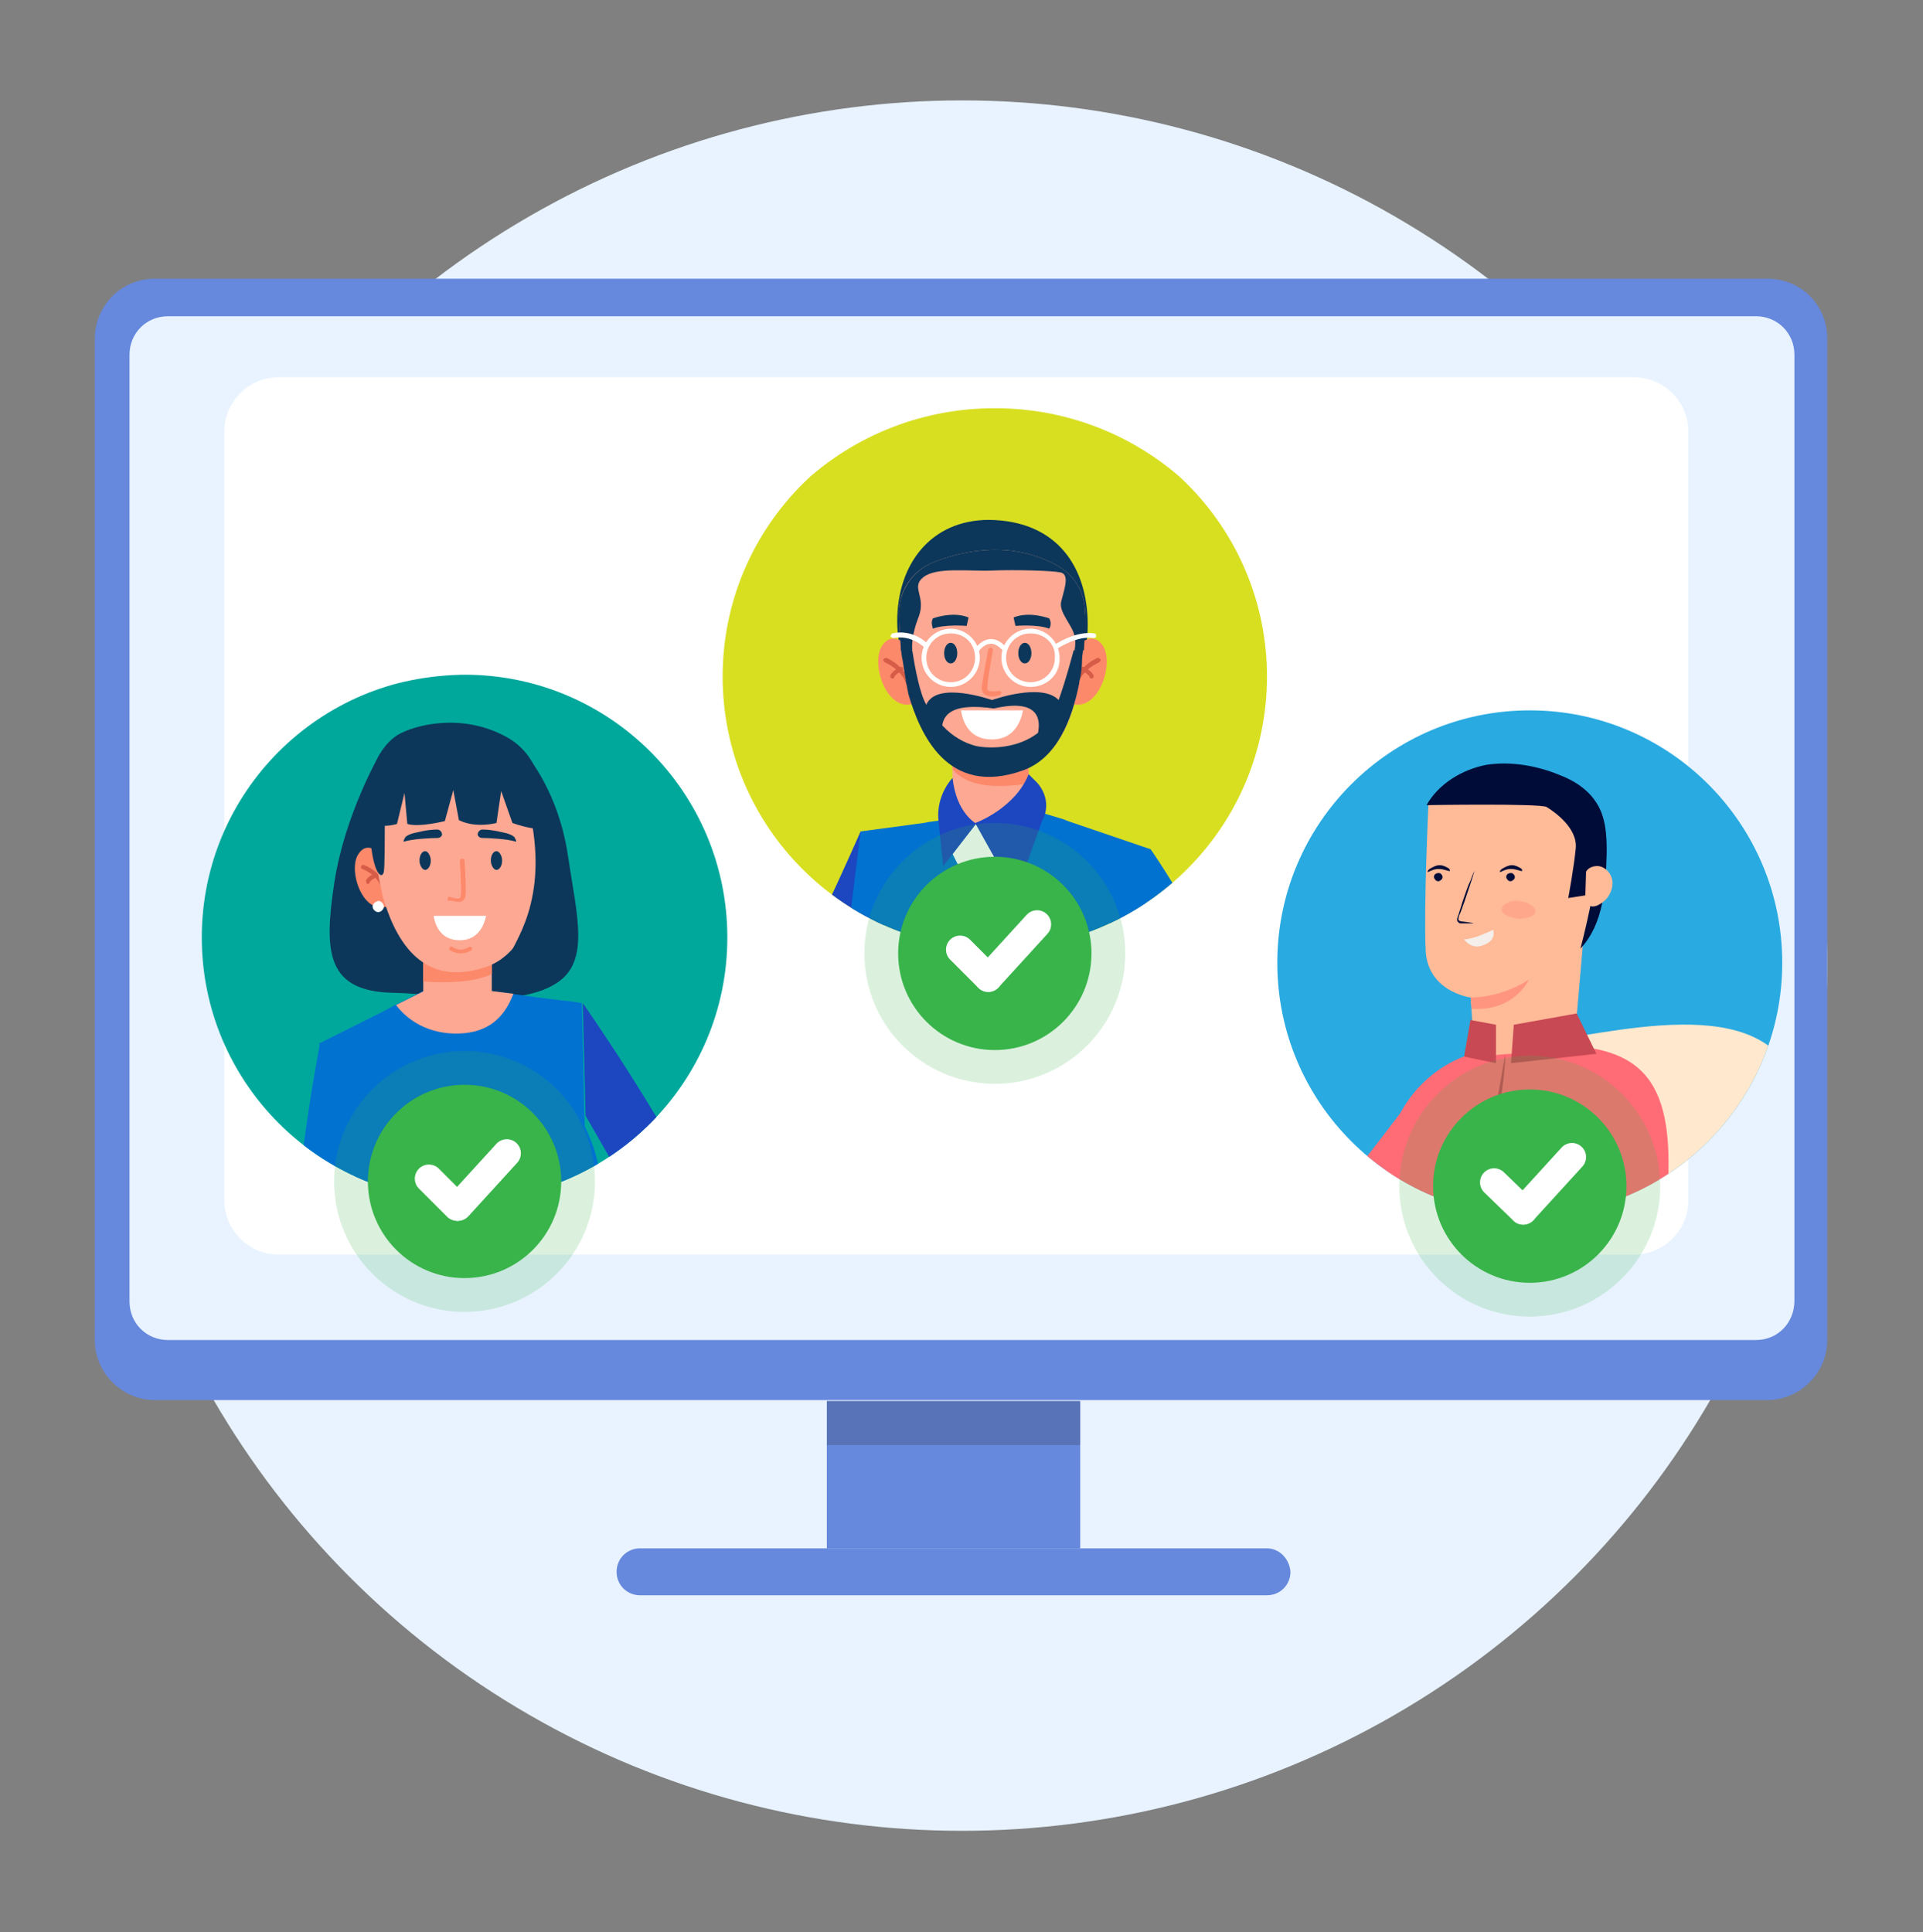 <?xml version="1.0" encoding="utf-8"?>
<!-- Generator: Adobe Illustrator 27.2.0, SVG Export Plug-In . SVG Version: 6.00 Build 0)  -->
<svg version="1.1" id="Layer_1" xmlns="http://www.w3.org/2000/svg" xmlns:xlink="http://www.w3.org/1999/xlink" x="0px" y="0px"
	 viewBox="0 0 204.9 205.9" style="enable-background:new 0 0 204.9 205.9;" xml:space="preserve">
<rect x="0" y="0" width="204.9" height="205.9" fill="#808080" stroke="none"/>
<style type="text/css">
	.st0{fill:#E8F3FF;}
	.st1{fill:#6688DD;}
	.st2{opacity:0.2;fill:#212121;}
	.st3{fill:#FFFFFF;}
	.st4{clip-path:url(#SVGID_00000154410881641032149010000004627865858611486089_);fill:#00A89C;}
	.st5{clip-path:url(#SVGID_00000154410881641032149010000004627865858611486089_);}
	.st6{fill:#1C47C1;}
	.st7{fill:#0C375A;}
	.st8{fill:#0172D0;}
	.st9{fill:#FDA893;}
	.st10{fill:#FD896B;}
	.st11{fill:#D65C48;}
	.st12{fill:#39B44A;}
	.st13{opacity:0.18;fill:#39B44A;}
	.st14{fill:#ACDCEF;stroke:#FFFFFF;stroke-width:3;stroke-linecap:round;stroke-miterlimit:10;}
	.st15{clip-path:url(#SVGID_00000132776257312602301760000011756046249628262041_);fill:#29AAE1;}
	.st16{clip-path:url(#SVGID_00000132776257312602301760000011756046249628262041_);}
	.st17{fill:#D6E5FF;}
	.st18{fill:#FF957E;}
	.st19{fill:#ECF3FF;}
	.st20{fill:#FFE8CE;}
	.st21{fill:#FF6C75;}
	.st22{fill:#FFBA98;}
	.st23{fill:#000C38;}
	.st24{opacity:0.52;}
	.st25{fill:#F4EFEA;}
	.st26{opacity:0.36;fill:#004B61;}
	.st27{fill:#C84954;}
	.st28{clip-path:url(#SVGID_00000008845339243772124400000015496207444052007089_);fill:#D8DF21;}
	.st29{clip-path:url(#SVGID_00000008845339243772124400000015496207444052007089_);}
	.st30{fill:#EDEDED;}
</style>
<g id="Layer_1_00000017499291365978628180000017656498908381962941_">
</g>
<g id="circle">
	<g>
		<g>
			<circle id="SVGID_1_" class="st0" cx="102.5" cy="102.9" r="92.2"/>
		</g>
	</g>
</g>
<g>
	<g>
		<path class="st1" d="M194.7,36.1v106.7c0,3.5-2.9,6.4-6.4,6.4H16.5c-3.5,0-6.4-2.9-6.4-6.4V36.1c0-3.5,2.8-6.4,6.4-6.4h171.8
			C191.9,29.7,194.7,32.5,194.7,36.1z"/>
		<path class="st0" d="M187.1,142.8H17.9c-2.3,0-4.1-1.8-4.1-4.1V37.8c0-2.3,1.8-4.1,4.1-4.1h169.2c2.3,0,4.1,1.8,4.1,4.1v100.8
			C191.2,141,189.4,142.8,187.1,142.8z"/>
		<g>
			<rect x="88.1" y="149.3" class="st1" width="27" height="15.7"/>
			<path class="st1" d="M135,165H68.2c-1.4,0-2.5,1.1-2.5,2.5c0,1.4,1.1,2.5,2.5,2.5H135c1.4,0,2.5-1.1,2.5-2.5
				C137.4,166.1,136.3,165,135,165z"/>
			<rect x="88.1" y="149.3" class="st2" width="27" height="4.7"/>
		</g>
	</g>
	<path class="st3" d="M174.1,133.7H29.7c-3.2,0-5.8-2.6-5.8-5.8V46c0-3.2,2.6-5.8,5.8-5.8h144.4c3.2,0,5.8,2.6,5.8,5.8v81.9
		C179.9,131.1,177.3,133.7,174.1,133.7z"/>
	<g>
		<g>
			<defs>
				<circle id="SVGID_00000049922940982146127140000007378389265716039072_" cx="49.5" cy="99.9" r="28"/>
			</defs>
			<clipPath id="SVGID_00000080164431222006014340000008944269695959662236_">
				<use xlink:href="#SVGID_00000049922940982146127140000007378389265716039072_"  style="overflow:visible;"/>
			</clipPath>
			
				<ellipse style="clip-path:url(#SVGID_00000080164431222006014340000008944269695959662236_);fill:#00A89C;" cx="49.8" cy="101.2" rx="29.8" ry="29.3"/>
			<g style="clip-path:url(#SVGID_00000080164431222006014340000008944269695959662236_);">
				<path class="st6" d="M62.1,106.9c0,0,8.4,12,12.5,20.7c7.2,9.2,7,14.7,13.2,21.3l-3.4,3.1l-12.5-17.1c-0.7-1.1-1.8-2.5-2.5-3.8
					l-7-12.2L62.1,106.9z"/>
				<path class="st7" d="M40.5,80.3c0,0-3.8,6.5-4.9,13.9c-1.1,7.3-0.8,11.5,6.4,11.6c5.6,0.1,15.6,2.3,18.8-2.6
					C64,98.3,40.5,80.3,40.5,80.3z"/>
				<g>
					<g>
						<g>
							<g>
								<path class="st8" d="M62.6,130.4l0.1,17.7c-7,6.1-25.9,2.3-25.9,2.3l3.4-16.1l-6.2-23.1l4.2-2.1l0.8-0.4h0l1.8-0.9l1.3-0.7
									l4.4-2.2l8,1l2.8,0.4l2.5,0.3l1,0.1l1.2,0.2l0.3,13.1c0.9,1.9,1.6,3.9,1.6,5.8c0,1.6-0.5,2.9-1.2,3.9c0,0,0,0,0,0
									c0,0,0,0,0,0c0,0.1-0.1,0.1-0.1,0.2L62.6,130.4L62.6,130.4z"/>
							</g>
						</g>
						<g>
							<path class="st9" d="M54.7,105.9c-0.8,2.1-2.2,3.9-5.2,4.2c-3.2,0.3-5.8-1-7.3-3l4.4-2.2L54.7,105.9z"/>
						</g>
					</g>
					<g>
						<g>
							<path class="st6" d="M62.6,129.8l0,0.6v0c-1.7,0.6-4.7,1.5-8.5,2c-2.1,0.2-4.4,0.3-6.9,0.1c-0.2,0-0.3-0.2-0.3-0.4
								c0-0.2,0.2-0.3,0.4-0.3c7.1,0.6,13.1-1.2,15.4-2.1C62.7,129.7,62.7,129.8,62.6,129.8z"/>
						</g>
					</g>
				</g>
				<g>
					<g>
						<g>
							<path class="st10" d="M56.9,91.4c0,0,1.6-2.1,2.7-0.4c1.2,1.7-0.5,6.8-3.3,5.5L56.9,91.4z"/>
							<g>
								<path class="st11" d="M56.9,95c0.1,0,0.2-0.1,0.2-0.2c0.4-1.6,2.1-2.2,2.1-2.2c0.1,0,0.2-0.2,0.1-0.3c0-0.1-0.2-0.2-0.3-0.1
									c-0.1,0-1.9,0.7-2.4,2.5C56.6,94.8,56.7,94.9,56.9,95C56.9,95,56.9,95,56.9,95z"/>
							</g>
							<g>
								<path class="st11" d="M58.5,94.2c0,0,0.1,0,0.1,0c0.1-0.1,0.1-0.2,0.1-0.3c0,0-0.3-0.5-0.9-0.7c-0.1-0.1-0.3,0-0.3,0.1
									c-0.1,0.1,0,0.3,0.1,0.3c0.5,0.2,0.7,0.5,0.7,0.5C58.4,94.1,58.4,94.2,58.5,94.2z"/>
							</g>
						</g>
						<g>
							<path class="st10" d="M40.9,91.4c0,0-1.6-2.1-2.7-0.4c-1.2,1.7,0.5,6.8,3.3,5.5L40.9,91.4z"/>
							<g>
								<g>
									<path class="st11" d="M40.9,95c-0.1,0-0.2-0.1-0.2-0.2c-0.4-1.6-2.1-2.2-2.1-2.2c-0.1,0-0.2-0.2-0.1-0.3
										c0-0.1,0.2-0.2,0.3-0.1c0.1,0,1.9,0.7,2.4,2.5C41.1,94.8,41.1,94.9,40.9,95C40.9,95,40.9,95,40.9,95z"/>
								</g>
							</g>
							<g>
								<path class="st11" d="M39.2,94.2c0,0-0.1,0-0.1,0C39,94.1,39,93.9,39,93.8c0,0,0.3-0.5,0.9-0.7c0.1-0.1,0.3,0,0.3,0.1
									c0.1,0.1,0,0.3-0.1,0.3c-0.5,0.2-0.7,0.5-0.7,0.5C39.4,94.1,39.3,94.2,39.2,94.2z"/>
							</g>
						</g>
						<path class="st9" d="M52.4,101.2v5.2c0,0-1.8,2.4-3.8,2.2c-2-0.2-3.5-2.7-3.5-2.7V101l2.1-0.1L52.4,101.2z"/>
						<path class="st10" d="M52.4,101.2v2.6c-1.7,0.8-4.2,1-7.3,0.8V101l2.1-0.1L52.4,101.2z"/>
						<path class="st9" d="M39.8,87.9c0.1,2,0.3,4.4,0.7,6.3c0.1,0.5,0.2,0.9,0.3,1.4c1.1,3.7,3.7,10,11.1,7.4
							c3.3-1.2,4.8-4.8,5.5-8.5c0.5-2.5,0.5-5.1,0.5-6.9c0-1.9-1-3.5-2.7-4.5c-4.4-2.5-9-1.6-12-0.4C41,83.6,39.7,85.7,39.8,87.9z"
							/>
						<path class="st7" d="M52.3,91.7c0,0.5,0.3,1,0.6,1c0.3,0,0.6-0.4,0.6-1c0-0.5-0.3-1-0.6-1C52.6,90.7,52.3,91.1,52.3,91.7z"/>
						<path class="st7" d="M44.7,91.7c0,0.5,0.3,1,0.6,1s0.6-0.4,0.6-1c0-0.5-0.3-1-0.6-1S44.7,91.1,44.7,91.7z"/>
						<path class="st7" d="M54,88.8c-0.5-0.1-1.5-0.4-2.6-0.4c-0.3,0-0.5,0.3-0.5,0.5l0,0c0,0.2,0.2,0.4,0.5,0.4
							c0.7,0,2.7,0.1,3.6,0.4c0-0.2-0.1-0.3-0.2-0.5C54.6,89,54.3,88.9,54,88.8z"/>
						<path class="st7" d="M44,88.8c0.5-0.1,1.5-0.4,2.6-0.4c0.3,0,0.5,0.3,0.5,0.5l0,0c0,0.2-0.2,0.4-0.5,0.4
							c-0.7,0-2.7,0.1-3.6,0.4c0-0.2,0.1-0.3,0.2-0.5C43.4,89,43.7,88.9,44,88.8z"/>
						<g>
							<g>
								<g>
									<path class="st10" d="M48.8,96.1c0.2,0,0.4,0,0.5-0.1c0.1-0.1,0.3-0.3,0.3-0.6c0.1-0.9-0.1-3.6-0.1-3.7
										c0-0.1-0.1-0.2-0.3-0.2c-0.1,0-0.2,0.1-0.2,0.3c0,0,0.2,2.8,0.1,3.7c0,0.1-0.1,0.2-0.1,0.2c-0.2,0.1-0.7,0-1-0.1
										c-0.1-0.1-0.3,0-0.3,0.1c0,0.1,0,0.3,0.1,0.3C48,95.9,48.4,96.1,48.8,96.1z"/>
								</g>
							</g>
						</g>
						<path class="st3" d="M51.8,97.6c-0.2,0.9-0.8,2.6-2.8,2.6c-2,0-2.6-1.5-2.8-2.6H51.8z"/>
						<g>
							<path class="st10" d="M49.1,101.6c0.6,0,1.1-0.3,1.1-0.3c0.1-0.1,0.1-0.2,0.1-0.3c-0.1-0.1-0.2-0.1-0.3-0.1l0,0
								c0,0-0.4,0.3-0.9,0.3c-0.5,0-0.9-0.3-0.9-0.3c-0.1-0.1-0.3,0-0.3,0.1c-0.1,0.1,0,0.3,0.1,0.3
								C47.9,101.2,48.4,101.6,49.1,101.6z"/>
						</g>
					</g>
					<path class="st7" d="M38.8,87.5c0.1,0.2,0.3,0.4,0.6,0.4c0,0.5,0,1.2,0.1,1.8c0.3,3.4,1.2,4.1,1.4,3.2c0.1-0.6,0.1-3.8,0.1-4.9
						c0.7,0,1.3-0.2,1.3-0.2l0.8-3.3l0.3,3.3c1.2,0.4,4-0.3,4-0.3l0.9-3.3l0.6,3.2c1.8,0.9,4,0.3,4,0.3l0.5-3.4l1.2,3.4
						c0,0,3.8,1.4,3.9,0c0-0.8-0.6-3.1-1.1-4.8c-0.5-1.9-1.8-3.5-3.5-4.4c-4.8-2.6-9.8-1.2-11.5-0.2C38.7,80.6,38.8,87.5,38.8,87.5z
						"/>
					<path class="st7" d="M56.2,80.6c0,0,3.3,3.8,4.3,10.5c1,6.7,2.5,11.7-1.6,13.9c-4.4,2.4-4.7-1.7-4.6-3c0.1-1.3,4.5-5.8,2-16.1
						C55.5,82.5,56.2,80.6,56.2,80.6z"/>
					<path class="st3" d="M39.7,96.6c0,0.3,0.3,0.6,0.6,0.6c0.3,0,0.6-0.3,0.6-0.6c0-0.3-0.3-0.6-0.6-0.6
						C40,96.1,39.7,96.3,39.7,96.6z"/>
				</g>
				<g>
					<g>
						<g>
							<g>
								<g>
									<path class="st9" d="M51.2,170.7c0.5-0.8-1.4-1.7-2-2.7c-0.6-1-1.9-3.7-1.2-3.9c0.6-0.2,1.4-0.2,1.9-0.3
										c0.5-0.1,1.2-0.7,0.9-1c-0.4-0.3-2.1-0.4-2.9-0.3c-0.3,0.1-0.9,0.4-1.3,0.5c-0.6,0.2-1.2,0.3-1.8,0c-0.2-0.8-0.5-1.6-0.6-2
										c-0.8-0.3-4.2,0.1-4.4,1.9c0.2,1.2,0.6,2.8,0.6,2.8c1.9,5,4,6,4.9,6.4c0.9,0.4,1.5-0.4,1.5-0.4c0.9,0.2,1.3-0.5,1.3-0.5
										c1.4,0.3,1.6-0.6,1.6-0.6S50.7,171.5,51.2,170.7z"/>
									<g>
										<path class="st8" d="M40.9,117.3c-1.5,11.2-2.3,18.6-2.6,20.8c0,0.1,0,0.2,0,0.3c0,0.2-0.1,0.3-0.1,0.3l-1.7,0.6l-0.3,0.1
											c0,0,0,0,0,0l-4,1.3c-0.1-0.2-0.1-0.4-0.2-0.6c-2.1-7.6,2.1-28.9,2.1-28.9C38.5,109.3,40.9,117.3,40.9,117.3z"/>
									</g>
									<g>
										<path class="st8" d="M44.5,161.8c-1.8,1.4-3.4,2-4.9,2.1c-4.2-10-6.9-16.7-7.7-23.8l2.7-0.6l0.9-0.2c0,0,0,0,0,0l2.6-0.6
											c0,0,0,0.1,0.1,0.3c0,0.1,0.1,0.2,0.1,0.4c0.5,1.6,1.9,6.3,3.2,11.2C43,156.7,44.5,161.8,44.5,161.8z"/>
									</g>
								</g>
							</g>
						</g>
					</g>
					<g>
						<path class="st6" d="M38.2,138.7c0,0,0,0.1,0.1,0.3c-0.8,0.1-1.5,0.3-2.1,0.4c0,0,0,0,0,0c-0.6,0.1-1.1,0.3-1.1,0.3
							c0,0-0.1,0-0.1,0c-0.1,0-0.2,0-0.3-0.1c-0.1-0.1-0.1-0.1-0.1-0.2c-0.1-0.2,0.1-0.5,0.3-0.5c0.1,0,1.7-0.4,3.4-0.7
							c0,0.1,0,0.2,0,0.3C38.2,138.6,38.2,138.7,38.2,138.7z"/>
					</g>
				</g>
				<g>
					<path class="st10" d="M86.2,148.5l1.1-0.3c0,0,1.1-2.5,0.4-3.3c-0.3-0.3-0.7-0.3-1-0.2L86.2,148.5z"/>
					<path class="st9" d="M90,152.5c0.9-0.9,1.2-2.3,0.6-3.4c-0.3-0.6-0.8-1.2-1.8-1.5c-2.8-1.1-5.4-1-5.6,0.2
						c-0.1,0.5,1.3,1.4,2.7,1.7c0,0-1.6-0.2-3-0.8c-1.5-0.6-2,1.4-0.2,2.1c1.8,0.8,2.2,0.8,2.2,0.8s-1.7-0.2-2.6-0.7
						c-0.8-0.5-1.5,0.9,0.1,1.8c0.8,0.4,1.7,0.9,1.7,0.9s-1.2-0.4-1.9-0.6c-0.7-0.2-1.5,0.3-0.5,1.2c0.8,0.8,3.2,2.6,4.5,1.7
						C87.1,155.4,88.9,153.6,90,152.5z"/>
				</g>
			</g>
		</g>
		<g>
			<circle class="st12" cx="49.5" cy="125.9" r="10.3"/>
			<circle class="st13" cx="49.5" cy="125.9" r="13.9"/>
			<g>
				<g>
					<line class="st14" x1="45.7" y1="125.6" x2="48.7" y2="128.6"/>
					<line class="st14" x1="48.8" y1="128.6" x2="54" y2="122.9"/>
				</g>
			</g>
		</g>
	</g>
	<g>
		<g>
			<defs>
				<circle id="SVGID_00000043430033011832432720000004523809757369771691_" cx="163" cy="102.6" r="26.9"/>
			</defs>
			<clipPath id="SVGID_00000129175542874341102050000014255694196344680127_">
				<use xlink:href="#SVGID_00000043430033011832432720000004523809757369771691_"  style="overflow:visible;"/>
			</clipPath>
			
				<circle style="clip-path:url(#SVGID_00000129175542874341102050000014255694196344680127_);fill:#29AAE1;" cx="167.4" cy="102.1" r="32"/>
			<g style="clip-path:url(#SVGID_00000129175542874341102050000014255694196344680127_);">
				<path class="st17" d="M204.6,161.4c-0.1-0.4-0.3-1-0.4-1.6c-1.7,4.2-14.6,8.7-18.6,6.5c0.2,0.5,0.3,1,0.5,1.4
					C187.7,172.5,205.9,166.1,204.6,161.4z"/>
				<path class="st18" d="M129.2,162.5l-0.4,4.1c1.2,2.6,4.7,4.9,9.3,5.8c3.1,0.6,6,0.4,8.3-0.4l1.3-8.7c-1.7-1.4-4.3-2.6-7.2-3.2
					C135.5,159.1,131,160.2,129.2,162.5z"/>
				<path class="st19" d="M128.5,163.9c-0.1,0.7-0.1,1.3-0.2,1.8c-0.4,3.9,18.3,7.4,19.2,1.4c0.1-0.5,0.2-1,0.2-1.6
					C144.7,169.4,131.1,167.1,128.5,163.9z"/>
				<path class="st20" d="M135,187c5.2-2.6,26.4-1.2,26.4-1.2s-6-74.1,1.8-74.7c7.7-0.6,25.3-6.2,28.4,5.1
					c3.3,11.8-1.2,74.8-5.6,74.1c-10.1-1.4-41.3,2.2-50.7,0C132.9,189.7,135,187,135,187z"/>
				<g>
					<path class="st21" d="M149.9,117.7c0,0-16.6,22.2-20.4,23.2c-3.8,1-25.6,2.3-25.6,2.3l-1.9,9.4c0,0,27.8,1.5,34-3
						c9.6-7.1,19.8-23.4,19.8-23.4C156,120.7,153.9,118.1,149.9,117.7z"/>
				</g>
				<path class="st21" d="M160.5,111.7c-6.9,0.1-12.5,5.6-12.8,12.5c-0.3,5.7,0.3,13.6-1.3,20.5c-0.8,3.6-5.5,17.9-5.5,17.9l4.7,0.8
					c7.2,1.2,14.6,0.8,21.7-1.1l5.3-1.4c0,0,3.1-15.9,4.8-30.9c1.4-12.5-0.9-17.4-8.5-18.4L160.5,111.7z"/>
				<path class="st22" d="M156.9,112.6c0.2-1.2-0.2-6.3-0.2-6.3s-4.7-0.6-4.8-5.2c-0.2-4.6,0.3-15.3,0.3-15.3l8.6-4l9.2,7.3l0.8,5.1
					l-2.1,6l-1,11.6L156.9,112.6z"/>
				<g>
					<path class="st23" d="M160.7,93.1c-0.2,0.1-0.3,0.4-0.1,0.6c0.1,0.2,0.4,0.3,0.6,0.1c0.2-0.1,0.3-0.4,0.1-0.6
						C161.2,93,160.9,93,160.7,93.1z"/>
					<g>
						<path class="st23" d="M159.8,92.9c0.1,0.1,0.5-0.3,1.2-0.3c0.6,0,1.1,0.3,1.2,0.2c0,0,0-0.2-0.2-0.3c-0.2-0.1-0.5-0.3-0.9-0.3
							c-0.4,0-0.7,0.2-0.9,0.3C159.8,92.7,159.8,92.9,159.8,92.9z"/>
					</g>
				</g>
				<g>
					<path class="st23" d="M153,93.1c-0.2,0.1-0.3,0.4-0.1,0.6c0.1,0.2,0.4,0.3,0.6,0.1c0.2-0.1,0.3-0.4,0.1-0.6
						C153.5,93,153.2,93,153,93.1z"/>
					<g>
						<path class="st23" d="M152.1,92.9c0.1,0.1,0.5-0.3,1.2-0.3c0.6,0,1.1,0.3,1.2,0.2c0,0,0-0.2-0.2-0.3c-0.2-0.1-0.5-0.3-0.9-0.3
							c-0.4,0-0.7,0.2-0.9,0.3C152.1,92.7,152.1,92.9,152.1,92.9z"/>
					</g>
				</g>
				<g>
					<path class="st23" d="M157,98.4c0,0-0.4,0-1.1,0c-0.1,0-0.2,0-0.3,0c-0.1,0-0.2-0.1-0.3-0.2c-0.1-0.2,0-0.5,0.1-0.7
						c0.1-0.4,0.3-0.9,0.4-1.3c0.3-0.9,0.6-1.8,0.9-2.4c0.2-0.6,0.4-1,0.4-1c0,0-0.1,0.4-0.3,1c-0.2,0.6-0.5,1.5-0.8,2.4
						c-0.2,0.5-0.3,0.9-0.5,1.3c-0.1,0.2-0.1,0.4-0.1,0.5c0,0.1,0.2,0.2,0.4,0.2C156.7,98.3,157.1,98.4,157,98.4z"/>
				</g>
				<g class="st24">
					<path class="st18" d="M160,96.9c0,0.5,0.8,0.9,1.8,1c1,0,1.8-0.3,1.8-0.8c0-0.5-0.8-1-1.8-1.1C160.9,95.9,160,96.4,160,96.9z"
						/>
				</g>
				<path class="st25" d="M159.1,99.1c0.7-0.4-1.8,1-3.1,1c0,0,0.8,1.2,2.1,0.6C159.5,100.2,159.1,99.1,159.1,99.1z"/>
				<path class="st18" d="M156.7,106.3c0,0,3.1,0.1,6.2-1.9c0,0-1.5,3.4-6.1,3.1L156.7,106.3z"/>
				<path class="st26" d="M153.1,164.1c0,0,10.3-2.9,16.9-9.1c5.2-4.9,5.2-9.4,5.2-9.4l2.5-18.9L153.1,164.1z"/>
				<path class="st21" d="M167.5,113.2c0,0-2,27.7-4.6,30.5c-2.7,2.9-20.3,15.7-20.3,15.7l3.4,9c0,0,24.2-13.7,27-20.8
					c3.3-8.6,3.9-21.9,4-27.6c0-2.4-1-4.8-2.8-6.3C172.1,112.1,169.9,112,167.5,113.2z"/>
				<g>
					<path class="st27" d="M166.6,121.9c0.1,0,0.1,0.6,0.1,1.8c0,1.2,0,2.8-0.2,4.9c-0.1,2.1-0.4,4.5-1,7.2
						c-0.6,2.7-1.7,5.6-3.4,8.3c-1.8,2.7-4,4.8-6.2,6.5c-2.2,1.7-4.2,3-5.9,4.2c-3.4,2.3-5.3,3.9-5.4,3.8c0,0,0.4-0.5,1.2-1.3
						c0.9-0.8,2.2-1.8,3.8-3.1c1.6-1.2,3.6-2.6,5.7-4.3c2.1-1.7,4.2-3.7,5.9-6.3c1.7-2.6,2.7-5.4,3.3-8c0.7-2.6,1-5,1.2-7
						C166.3,124.5,166.4,121.9,166.6,121.9z"/>
				</g>
				<polygon class="st27" points="161,113.3 161.3,109.2 168,108 170.1,112.3 				"/>
				<polyline class="st27" points="156.7,108.7 159.4,109.2 159.4,113.3 156,112.6 156.8,108 				"/>
				<g>
					<g>
						<g>
							<path class="st27" d="M150.2,154.3c0,0,0.1-0.6,0.5-1.6c0.4-1.1,0.8-2.6,1.4-4.4c1.2-3.7,2.7-8.9,4.1-14.7
								c1.4-5.8,2.4-11.1,3.1-15c0.3-1.9,0.6-3.4,0.8-4.6c0.2-1.1,0.3-1.7,0.3-1.7c0,0,0,0.6-0.1,1.7c-0.1,1.1-0.3,2.7-0.6,4.6
								c-0.6,3.9-1.5,9.2-2.9,15c-1.4,5.8-3,11-4.2,14.7c-0.6,1.9-1.2,3.3-1.6,4.4C150.5,153.8,150.2,154.4,150.2,154.3z"/>
						</g>
					</g>
				</g>
				<g>
					<g>
						<g>
							<path class="st27" d="M147.1,140.8c-0.1,0,0.5-2.9,0.9-6.4c0.4-3.5,0.5-6.4,0.7-6.4c0.1,0,0.3,2.9-0.1,6.5
								C148.1,138,147.2,140.8,147.1,140.8z"/>
						</g>
					</g>
				</g>
				<g>
					<path class="st23" d="M168.4,101.1c2.5-2.7,2.7-6.6,2.8-10.3c0-1.8-0.1-3.6-1-5.1c-0.9-1.5-2.4-2.5-4-3.1
						c-2.4-1-5.2-1.5-7.8-1.1c-2.6,0.5-5.1,2-6.4,4.3c0,0,12.1-0.2,12.8,0.2c0.8,0.5,3.3,2.2,3.1,4.4c-0.2,2.1-0.8,5.3-0.8,5.3
						l1.9-0.3c0,0-0.1-2.9,0.7-2.8C170.6,92.7,168.4,101.1,168.4,101.1z"/>
				</g>
				<g>
					<path class="st22" d="M168.9,96.1c0.1,0.3,0.5,0.5,0.8,0.5c0.4,0,0.7-0.2,1-0.4c0.6-0.4,1-1.1,1.1-1.8c0.1-0.7-0.2-1.5-0.9-1.9
						c-0.6-0.4-1.6-0.2-1.9,0.4L168.9,96.1z"/>
				</g>
			</g>
		</g>
		<g>
			<circle class="st12" cx="163" cy="126.4" r="10.3"/>
			<circle class="st13" cx="163" cy="126.4" r="13.9"/>
			<g>
				<g>
					<line class="st14" x1="159.2" y1="126" x2="162.3" y2="129"/>
					<line class="st14" x1="162.3" y1="129" x2="167.5" y2="123.3"/>
				</g>
			</g>
		</g>
	</g>
	<g>
		<g>
			<defs>
				<circle id="SVGID_00000075857893984282398530000018068244927051739583_" cx="106" cy="72.1" r="29"/>
			</defs>
			<clipPath id="SVGID_00000070830578431797446360000016053094896270508164_">
				<use xlink:href="#SVGID_00000075857893984282398530000018068244927051739583_"  style="overflow:visible;"/>
			</clipPath>
			
				<ellipse style="clip-path:url(#SVGID_00000070830578431797446360000016053094896270508164_);fill:#D8DF21;" cx="106" cy="72.8" rx="29.8" ry="29.3"/>
			<g style="clip-path:url(#SVGID_00000070830578431797446360000016053094896270508164_);">
				<g>
					<g>
						<g>
							<g>
								<path class="st6" d="M91.7,88.6c0,0-6.8,15.5-10.3,21c0,0-2.1,1.2-11.6,6.3c-3.4,1.8-4.6,2.6-4.6,2.6l-0.4,5.7
									c0,0,19.9-3.7,24.9-7.3c0,0,3.6-9.2,4.5-18.4L91.7,88.6z"/>
							</g>
						</g>
						<g>
							<g>
								<g>
									<g>
										<polygon class="st8" points="118.4,154.7 119,129.1 122.6,90.5 113.8,87.5 113.3,87.3 111.3,86.7 104,87.7 100.4,87.4 
											98.9,87.6 98.4,87.7 91.7,88.6 83.8,152.5 										"/>
									</g>
								</g>
							</g>
						</g>
						<g>
							<polygon class="st30" points="104.9,94.5 104.6,133 99.1,142.3 95.9,131.9 103.3,94.5 							"/>
							<polygon class="st3" points="106.6,92.4 103.9,95.8 101.5,91 104,87.7 							"/>
						</g>
						<g>
							<g>
								<path class="st7" d="M115.9,66.6c0,6.1-3.8,10.3-9.9,10.3c-6.1,0-10.4-4.5-10.4-10.7c0-6.1,3.6-10.8,9.8-10.8
									C112.7,55.5,115.9,60.5,115.9,66.6z"/>
								<g>
									<path class="st10" d="M114.5,69.2c0,0,1.7-2.3,3-0.4c1.3,1.9-0.5,7.4-3.6,6.1L114.5,69.2z"/>
									<g>
										<path class="st11" d="M114.5,73.2c0.1,0,0.2-0.1,0.3-0.2c0.5-1.7,2.3-2.4,2.3-2.4c0.1-0.1,0.2-0.2,0.2-0.3
											c-0.1-0.1-0.2-0.2-0.3-0.2c-0.1,0-2,0.8-2.6,2.8C114.2,73,114.3,73.1,114.5,73.2C114.5,73.2,114.5,73.2,114.5,73.2z"/>
									</g>
									<g>
										<path class="st11" d="M116.3,72.3c0,0,0.1,0,0.1,0c0.1-0.1,0.2-0.2,0.1-0.4c0,0-0.3-0.5-1-0.8c-0.1-0.1-0.3,0-0.3,0.1
											c-0.1,0.1,0,0.3,0.1,0.3c0.5,0.2,0.8,0.6,0.8,0.6C116.1,72.3,116.2,72.3,116.3,72.3z"/>
									</g>
								</g>
								<g>
									<path class="st10" d="M97,69.2c0,0-1.7-2.3-3-0.4c-1.3,1.9,0.5,7.4,3.6,6.1L97,69.2z"/>
									<g>
										<g>
											<g>
												<path class="st11" d="M96.9,73.2c-0.1,0-0.2-0.1-0.3-0.2c-0.5-1.7-2.3-2.4-2.3-2.4c-0.1-0.1-0.2-0.2-0.2-0.3
													c0.1-0.1,0.2-0.2,0.3-0.2c0.1,0,2,0.8,2.6,2.8C97.2,73,97.1,73.1,96.9,73.2C97,73.2,97,73.2,96.9,73.2z"/>
											</g>
										</g>
									</g>
									<g>
										<g>
											<path class="st11" d="M95.1,72.3c0,0-0.1,0-0.1,0c-0.1-0.1-0.2-0.2-0.1-0.4c0,0,0.3-0.5,1-0.8c0.1-0.1,0.3,0,0.3,0.1
												c0.1,0.1,0,0.3-0.1,0.3c-0.5,0.2-0.8,0.6-0.8,0.6C95.3,72.3,95.2,72.3,95.1,72.3z"/>
										</g>
									</g>
								</g>
								<path class="st9" d="M101.5,79.6v5.8c0,0,1.1,2.4,3.4,2.6c2.2,0.2,4.7-2.3,4.7-2.3V80L101.5,79.6z"/>
								<path class="st10" d="M101.5,79.6v2.4c1.5,1.7,4.1,2.1,8.1,1.5V80L101.5,79.6z"/>
								<path class="st9" d="M115.4,69.1c0,0.3,0,0.6-0.1,1c-0.1,0.8-0.2,1.7-0.3,2.5c0,0,0,0.1,0,0.1c-0.7,4.1-2.4,8.1-6,9.3
									c-8.1,2.9-11-4.1-12.2-8.1c-0.1-0.5-0.2-1-0.3-1.5c0,0,0,0,0-0.1c-0.1-0.6-0.2-1.2-0.3-1.9C96.1,70,96,69.5,96,69
									c-0.1-1.2-0.2-2.4-0.2-3.5c-0.1-2.5,1.4-4.7,3.7-5.6c3.3-1.3,8.4-2.3,13.2,0.4c1.8,1,2.9,2.9,2.9,4.9
									C115.5,66.3,115.5,67.7,115.4,69.1z"/>
								<path class="st7" d="M114.4,69.3c0,0-0.8,3.1-1.6,5.3c-1.8-1.9-7.1,0-7.1,0s-5.9-2.1-7,0.5c-0.7-1.2-1.2-3.9-1.5-5.8L96,69
									c0,0.5,0.1,1,0.2,1.5c0.1,0.7,0.2,1.3,0.3,1.9c0,0,0,0,0,0.1c0.1,0.5,0.2,1,0.3,1.5c1.2,4.1,4.1,11,12.2,8.1
									c3.6-1.3,5.2-5.3,6-9.3c0,0,0-0.1,0-0.1c0.2-0.8,0.3-1.7,0.3-2.5c0-0.3,0.1-0.6,0.1-1L114.4,69.3z M110.6,78.1
									c-2.2,1.7-5.1,1.7-6.6,1.4c-1.2-0.3-2.5-1-3.6-2.2c0.2-1.3,1.3-2.4,5.5-1.8C111.1,74.3,110.8,77.1,110.6,78.1z"/>
								<path class="st7" d="M108.5,69.6c0,0.6,0.3,1.1,0.7,1.1c0.4,0,0.7-0.5,0.7-1.1c0-0.6-0.3-1.1-0.7-1.1
									C108.8,68.5,108.5,69,108.5,69.6z"/>
								<path class="st7" d="M100.6,69.6c0,0.6,0.3,1.1,0.7,1.1c0.4,0,0.7-0.5,0.7-1.1c0-0.6-0.3-1.1-0.7-1.1
									C100.9,68.5,100.6,69,100.6,69.6z"/>
								<path class="st7" d="M99.4,65.9c0,0,2.1-0.8,3.8-0.1l-0.2,0.9c0,0-2.4-0.2-3.6,0.3C99.3,66.6,99.2,66.3,99.4,65.9z"/>
								<path class="st7" d="M111.8,65.9c0,0-2.1-0.8-3.8-0.1l0.2,0.9c0,0,2.4-0.2,3.6,0.3C112,66.6,112,66.3,111.8,65.9z"/>
								<g>
									<path class="st10" d="M105.5,74.2c0.4,0.1,0.9-0.1,1-0.1c0.1,0,0.2-0.2,0.2-0.3c0-0.1-0.2-0.2-0.3-0.2
										c-0.2,0.1-0.8,0.1-1.1,0c0,0-0.1-0.1-0.1-0.3c0-0.9,0.6-3.9,0.6-4c0-0.1-0.1-0.3-0.2-0.3c-0.1,0-0.3,0.1-0.3,0.2
										c0,0.1-0.6,3.1-0.7,4.1c0,0.4,0.2,0.6,0.3,0.7C105.1,74.1,105.3,74.2,105.5,74.2z"/>
								</g>
								<path class="st3" d="M109,75.7c-0.2,1.1-0.9,3.1-3.3,3.1c-2.4,0-3.1-1.8-3.3-3.1H109z"/>
								<path class="st7" d="M96,69.3h1.2c-0.1-1.2,0.3-2.6,0.7-3.6c0.8-2.2-0.9-3.1,0.5-4.2c1.4-1.1,4.9-0.6,7.3-0.7
									c2.4-0.1,6.3,0,7.3,0.2c1,0.2,0.4,1.8,0.1,3c-0.4,1.2,1.2,2.6,1.4,3.8c0.1,0.4,0.1,0.9,0,1.5h1c0.1-1.5,0.1-3,0.1-4.1
									c0-2-1.1-3.9-2.9-4.9c-4.8-2.7-9.9-1.7-13.2-0.4c-2.3,0.9-3.8,3.2-3.7,5.6C95.8,66.6,95.9,68,96,69.3z"/>
								<g>
									<g>
										<path class="st3" d="M101.3,73.2c-1.7,0-3.1-1.4-3.1-3.1c0-1.7,1.4-3.1,3.1-3.1c1.7,0,3.1,1.4,3.1,3.1
											C104.4,71.8,103,73.2,101.3,73.2z M101.3,67.5c-1.5,0-2.6,1.2-2.6,2.6c0,1.5,1.2,2.6,2.6,2.6c1.5,0,2.6-1.2,2.6-2.6
											C103.9,68.6,102.8,67.5,101.3,67.5z"/>
									</g>
									<g>
										<path class="st3" d="M109.8,73.2c-1.7,0-3.1-1.4-3.1-3.1c0-1.7,1.4-3.1,3.1-3.1c1.7,0,3.1,1.4,3.1,3.1
											C113,71.8,111.6,73.2,109.8,73.2z M109.8,67.5c-1.5,0-2.6,1.2-2.6,2.6c0,1.5,1.2,2.6,2.6,2.6c1.5,0,2.6-1.2,2.6-2.6
											C112.5,68.6,111.3,67.5,109.8,67.5z"/>
									</g>
									<g>
										<path class="st3" d="M98.7,69.1c-0.1,0-0.1,0-0.2-0.1l0,0c0,0-1.4-1.4-3.3-1c-0.1,0-0.3-0.1-0.3-0.2
											c0-0.1,0.1-0.3,0.2-0.3c2.1-0.5,3.7,1,3.7,1.1c0.1,0.1,0.1,0.2,0,0.3C98.8,69.1,98.8,69.1,98.7,69.1z"/>
									</g>
									<g>
										<path class="st3" d="M112.5,69.1c-0.1,0-0.2,0-0.2-0.1c-0.1-0.1,0-0.3,0.1-0.3c0.1-0.1,2.3-1.5,4.2-1.2
											c0.1,0,0.2,0.1,0.2,0.3c0,0.1-0.1,0.2-0.3,0.2c-1.7-0.3-3.8,1.1-3.8,1.1C112.6,69.1,112.5,69.1,112.5,69.1z"/>
									</g>
									<g>
										<path class="st3" d="M106.9,69.4c0,0-0.6-0.8-1.3-0.8c-0.8,0-1.3,0.8-1.3,0.8l-0.4-0.3c0,0,0.7-1,1.7-1c1,0,1.7,1,1.7,1
											L106.9,69.4z"/>
									</g>
								</g>
							</g>
							<path class="st6" d="M109.6,82.5l0.9,0.9c0.9,1,1.2,2.3,0.8,3.5c-0.1,0.2-0.1,0.3-0.2,0.4l0,0l-2.9,8.1l-4.3-7.7
								C104,87.7,108.2,86.1,109.6,82.5z"/>
							<path class="st6" d="M101.5,82.9c0,0-1.8,1.8-1.5,4.6l0.5,4.8l3.5-4.5C104,87.7,101.9,86.7,101.5,82.9z"/>
						</g>
					</g>
					<path class="st9" d="M106.9,150.9c-0.2-0.4,0.7-1.7,1.7-2.8c0,0-0.1-0.1-0.1-0.1c-1.4,1.4-4,3.8-4.2,2.8
						c-0.2-0.6,1.9-2.7,3.2-3.9c-0.1-0.1-0.1-0.1-0.2-0.2c-1.6,1.4-4.7,4.1-5,3c-0.2-0.7,2.6-3.1,4-4.3c0-0.1-0.1-0.1-0.1-0.2
						c-1.4,1.2-4.1,3.3-4.4,2.2c-0.2-1,4.2-4,4.2-4l0,0l1.5-1.3c0,0-0.4-0.6-1.8-0.2c-1.4,0.4-2.6-0.1-1-1c1.8-1,3.7-1.4,4.9-2.2
						c1.2-0.8,3.1-0.1,3.1-0.1l3.1,2.2c0,0-2.9,5.9-5.8,7.7l0,0C108.8,150,107.2,151.6,106.9,150.9z"/>
					<g>
						<path class="st8" d="M122.6,90.5c0,0,10.3,14.6,12.4,27.9c0,0-0.8,8.8-19.7,23.3c-1.5-0.5-2.9-1.6-4-3.3
							c0,0,11.5-13,15.3-20.9c0,0-4.4-8.5-8.7-16.5C117.9,101,118.1,94.1,122.6,90.5z"/>
					</g>
					<g>
						<path class="st10" d="M66.3,119.1l-0.9-0.8c0,0,0.1-2.8,1.1-3.3c0.4-0.2,0.8,0,1,0.3L66.3,119.1z"/>
						<path class="st9" d="M60.9,121.3c-0.4-1.3-0.1-2.7,0.9-3.5c0.5-0.4,1.3-0.8,2.4-0.7c3.1,0.2,5.6,1.4,5.2,2.7
							c-0.1,0.5-1.9,0.8-3.3,0.5c0,0,1.5,0.5,3.2,0.6c1.7,0.1,1.3,2.2-0.8,2.1c-2.1-0.1-2.4-0.2-2.4-0.2s1.7,0.6,2.7,0.5
							c1-0.1,1.1,1.5-0.9,1.6c-0.9,0-2,0.1-2,0.1s1.4,0.2,2.1,0.3c0.7,0.1,1.3,0.9-0.1,1.4c-1.1,0.3-4.2,1.1-5-0.3
							C62.4,125.2,61.5,122.8,60.9,121.3z"/>
					</g>
				</g>
			</g>
		</g>
		<g>
			<circle class="st12" cx="106" cy="101.6" r="10.3"/>
			<circle class="st13" cx="106" cy="101.6" r="13.9"/>
			<g>
				<g>
					<line class="st14" x1="102.3" y1="101.2" x2="105.3" y2="104.2"/>
					<line class="st14" x1="105.3" y1="104.2" x2="110.5" y2="98.5"/>
				</g>
			</g>
		</g>
	</g>
</g>
</svg>
